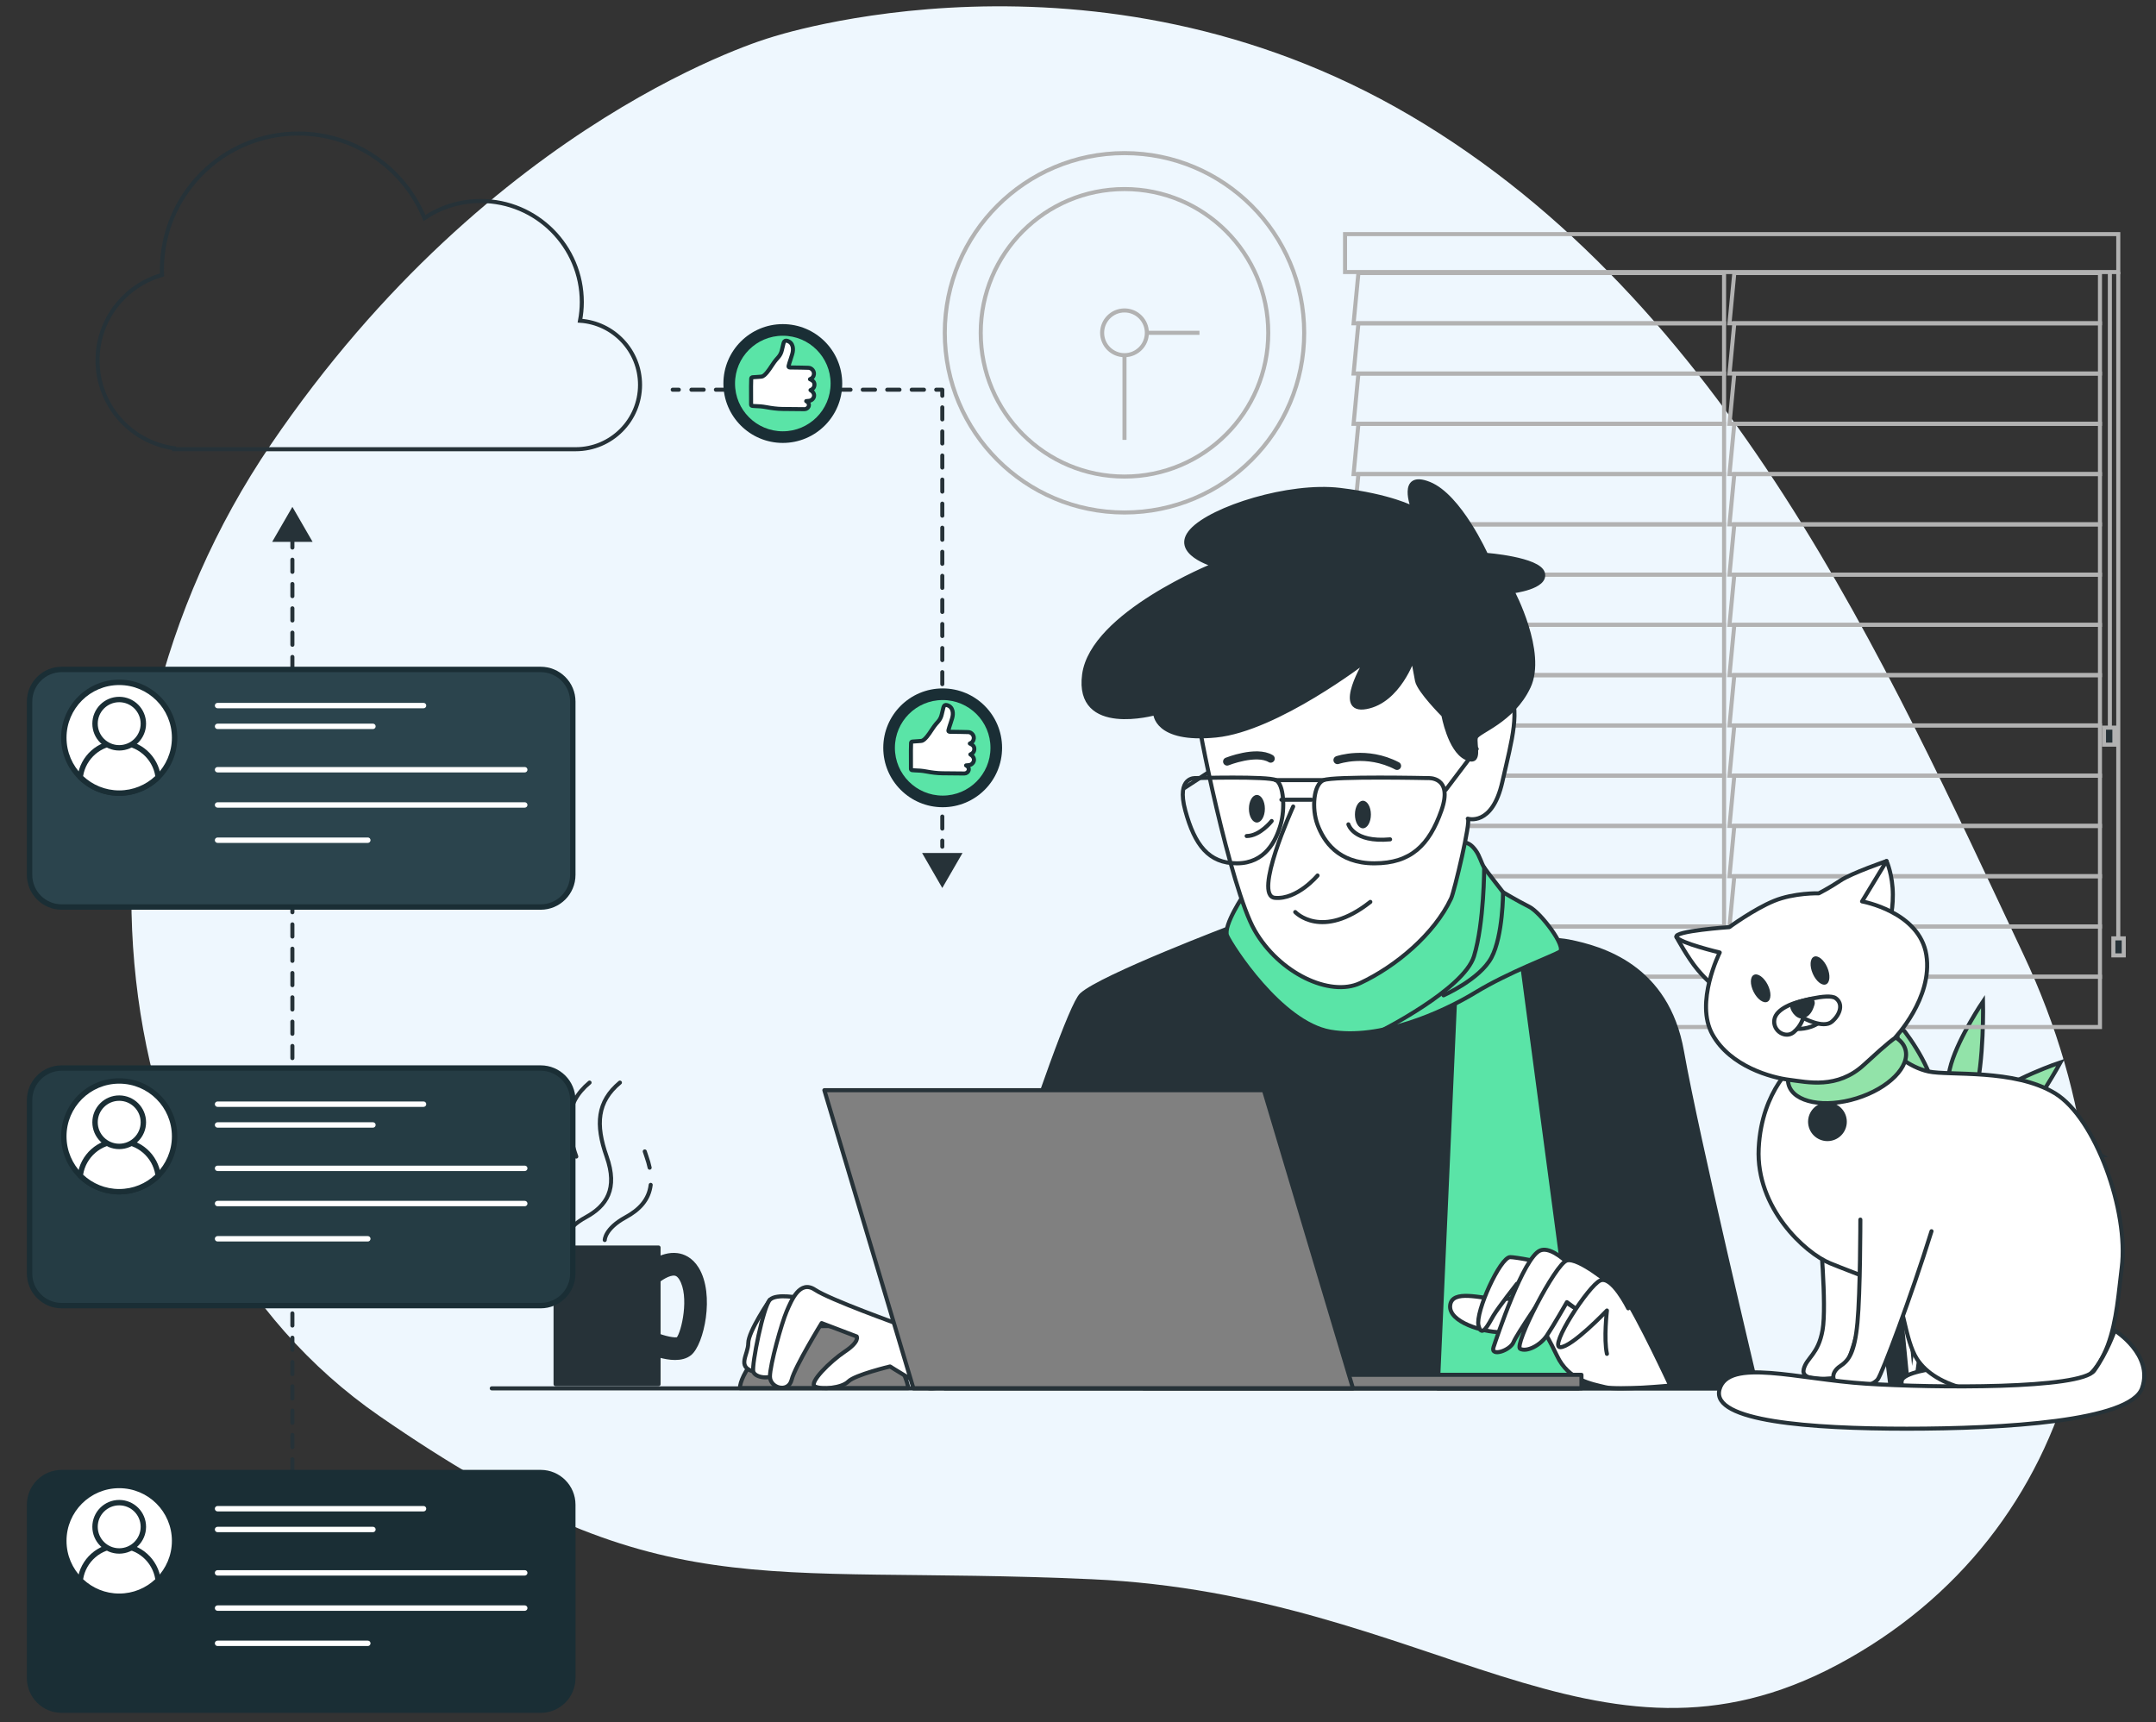 <svg width="532" height="425" viewBox="0 0 532 425" fill="none" xmlns="http://www.w3.org/2000/svg">
<rect x="0" y="0" width="532" height="425" fill="#333333" stroke="none"/>
<g clip-path="url(#clip0_851_1441)">
<path d="M190.071 9.282C190.071 9.282 269.841 -17.438 347.996 28.523C426.151 74.485 465.449 163.79 499.207 235.365C532.965 306.94 513.301 378.844 453.501 410.781C393.702 442.719 353.187 393.492 269.398 389.73C185.609 385.968 163.049 397.446 93.614 349.444C24.178 301.443 11.837 190.605 66.856 109.665C121.875 28.724 190.071 9.282 190.071 9.282Z" fill="#EEF7FE"/>
<path d="M471.901 288.128C471.901 288.128 468.144 283.348 464.047 281.298C459.949 279.25 451.412 277.542 451.412 277.542C451.412 277.542 458.925 275.835 464.729 277.201C470.535 278.566 474.633 284.372 474.633 284.372C474.633 284.372 472.926 281.981 470.535 274.81C468.144 267.639 468.144 252.272 468.144 252.272C468.144 252.272 473.95 258.76 476.681 266.614C479.413 274.468 480.096 281.298 480.096 281.298C480.096 281.298 479.413 269.347 481.462 262.517C483.51 255.687 489.316 247.15 489.316 247.15C489.316 247.15 489.657 262.175 487.266 270.371C484.875 278.566 483.851 282.323 483.851 282.323C483.851 282.323 485.901 275.834 491.023 271.054C496.144 266.273 508.439 262.175 508.439 262.175C508.439 262.175 502.633 272.762 498.878 276.177C495.122 279.592 491.365 283.348 491.365 283.348C491.365 283.348 495.463 280.274 502.634 280.274C509.806 280.274 518.342 285.055 518.342 285.055C518.342 285.055 493.414 284.713 488.633 288.811L471.901 288.128Z" fill="#92E3A9" stroke="#263238" stroke-miterlimit="10"/>
<path d="M476.537 286.302L472.33 283.389" stroke="#263238" stroke-miterlimit="10" stroke-linecap="round" stroke-linejoin="round"/>
<path d="M481.067 288.568L475.242 273.032" stroke="#263238" stroke-miterlimit="10" stroke-linecap="round" stroke-linejoin="round"/>
<path d="M480.42 290.509L484.304 267.855" stroke="#263238" stroke-miterlimit="10" stroke-linecap="round" stroke-linejoin="round"/>
<path d="M481.07 288.568L492.075 274.975" stroke="#263238" stroke-miterlimit="10" stroke-linecap="round" stroke-linejoin="round"/>
<path d="M478.91 287.176L494.985 283.066" stroke="#263238" stroke-miterlimit="10" stroke-linecap="round" stroke-linejoin="round"/>
<path d="M500.55 341.504H466.414L464.875 329.121C463.751 320.084 463.698 310.946 464.715 301.896L466.414 286.77H500.55L502.232 301.572C503.26 310.61 503.22 319.739 502.112 328.768L500.55 341.504Z" fill="#263238"/>
<path d="M502.817 318.251L497.694 287.176L490.864 340.789L478.912 287.176L471.741 341.472L466.416 286.771" fill="#263238"/>
<path d="M502.817 318.251L497.694 287.176L490.864 340.789L478.912 287.176L471.741 341.472L466.416 286.771" stroke="white" stroke-miterlimit="10" stroke-linecap="round" stroke-linejoin="round"/>
<path d="M500.55 341.504H466.414L464.875 329.121C463.751 320.084 463.698 310.946 464.715 301.896L466.414 286.77H500.55L502.232 301.572C503.26 310.61 503.22 319.739 502.112 328.768L500.55 341.504Z" stroke="#263238" stroke-miterlimit="10"/>
<path d="M425.42 67.378H335.193L334.002 79.783H425.42V67.378Z" stroke="#B2B2B2" stroke-miterlimit="10"/>
<path d="M425.42 79.783H335.193L334.002 92.188H425.42V79.783Z" stroke="#B2B2B2" stroke-miterlimit="10"/>
<path d="M425.42 92.188H335.193L334.002 104.592H425.42V92.188Z" stroke="#B2B2B2" stroke-miterlimit="10"/>
<path d="M425.42 104.592H335.193L334.002 116.997H425.42V104.592Z" stroke="#B2B2B2" stroke-miterlimit="10"/>
<path d="M425.42 116.997H335.193L334.002 129.402H425.42V116.997Z" stroke="#B2B2B2" stroke-miterlimit="10"/>
<path d="M425.42 129.402H335.193L334.002 141.807H425.42V129.402Z" stroke="#B2B2B2" stroke-miterlimit="10"/>
<path d="M425.42 141.807H335.193L334.002 154.211H425.42V141.807Z" stroke="#B2B2B2" stroke-miterlimit="10"/>
<path d="M425.42 154.211H335.193L334.002 166.616H425.42V154.211Z" stroke="#B2B2B2" stroke-miterlimit="10"/>
<path d="M425.42 166.616H335.193L334.002 179.021H425.42V166.616Z" stroke="#B2B2B2" stroke-miterlimit="10"/>
<path d="M425.42 179.021H335.193L334.002 191.425H425.42V179.021Z" stroke="#B2B2B2" stroke-miterlimit="10"/>
<path d="M425.42 191.425H335.193L334.002 203.829H425.42V191.425Z" stroke="#B2B2B2" stroke-miterlimit="10"/>
<path d="M425.42 203.829H335.193L334.002 216.234H425.42V203.829Z" stroke="#B2B2B2" stroke-miterlimit="10"/>
<path d="M425.42 216.234H335.193L334.002 228.639H425.42V216.234Z" stroke="#B2B2B2" stroke-miterlimit="10"/>
<path d="M425.42 228.639H335.193L334.002 241.044H425.42V228.639Z" stroke="#B2B2B2" stroke-miterlimit="10"/>
<path d="M425.42 241.044H335.193L334.002 253.448H425.42V241.044Z" stroke="#B2B2B2" stroke-miterlimit="10"/>
<path d="M518.175 67.378H427.948L426.756 79.783H518.175V67.378Z" stroke="#B2B2B2" stroke-miterlimit="10"/>
<path d="M518.175 79.783H427.948L426.756 92.188H518.175V79.783Z" stroke="#B2B2B2" stroke-miterlimit="10"/>
<path d="M518.175 92.188H427.948L426.756 104.592H518.175V92.188Z" stroke="#B2B2B2" stroke-miterlimit="10"/>
<path d="M518.175 104.592H427.948L426.756 116.997H518.175V104.592Z" stroke="#B2B2B2" stroke-miterlimit="10"/>
<path d="M518.175 116.997H427.948L426.756 129.402H518.175V116.997Z" stroke="#B2B2B2" stroke-miterlimit="10"/>
<path d="M518.175 129.402H427.948L426.756 141.807H518.175V129.402Z" stroke="#B2B2B2" stroke-miterlimit="10"/>
<path d="M518.175 141.807H427.948L426.756 154.211H518.175V141.807Z" stroke="#B2B2B2" stroke-miterlimit="10"/>
<path d="M518.175 154.211H427.948L426.756 166.616H518.175V154.211Z" stroke="#B2B2B2" stroke-miterlimit="10"/>
<path d="M518.175 166.616H427.948L426.756 179.021H518.175V166.616Z" stroke="#B2B2B2" stroke-miterlimit="10"/>
<path d="M518.175 179.021H427.948L426.756 191.425H518.175V179.021Z" stroke="#B2B2B2" stroke-miterlimit="10"/>
<path d="M518.175 191.425H427.948L426.756 203.829H518.175V191.425Z" stroke="#B2B2B2" stroke-miterlimit="10"/>
<path d="M518.175 203.829H427.948L426.756 216.234H518.175V203.829Z" stroke="#B2B2B2" stroke-miterlimit="10"/>
<path d="M518.175 216.234H427.948L426.756 228.639H518.175V216.234Z" stroke="#B2B2B2" stroke-miterlimit="10"/>
<path d="M518.175 228.639H427.948L426.756 241.044H518.175V228.639Z" stroke="#B2B2B2" stroke-miterlimit="10"/>
<path d="M518.175 241.044H427.948L426.756 253.448H518.175V241.044Z" stroke="#B2B2B2" stroke-miterlimit="10"/>
<path d="M522.691 57.775H331.893V67.133H522.691V57.775Z" stroke="#B2B2B2" stroke-miterlimit="10"/>
<path d="M522.691 67.133V231.937" stroke="#B2B2B2" stroke-miterlimit="10"/>
<path d="M520.613 67.397V180.469" stroke="#B2B2B2" stroke-miterlimit="10"/>
<path d="M524.042 231.574H521.477V235.772H524.042V231.574Z" fill="#263238" stroke="#B2B2B2" stroke-miterlimit="10"/>
<path d="M521.734 179.568H519.168V183.766H521.734V179.568Z" fill="#263238" stroke="#B2B2B2" stroke-miterlimit="10"/>
<path d="M304.327 228.626C304.327 228.626 271.815 240.972 266.877 245.499C261.938 250.025 233.129 342.625 233.129 342.625H433.554C433.554 342.625 418.739 280.481 415.035 259.492C411.331 238.502 395.28 233.976 387.049 232.33C378.818 230.684 304.327 228.626 304.327 228.626Z" fill="#263238" stroke="#263238" stroke-miterlimit="10" stroke-linecap="round" stroke-linejoin="round"/>
<path d="M359.062 246.192L354.762 342.626H389.523L375.547 237.747L359.062 246.192Z" fill="#5AE4A7" stroke="#263238" stroke-miterlimit="10" stroke-linecap="round" stroke-linejoin="round"/>
<path d="M307.099 220.546C307.099 220.546 301.723 228.43 302.798 230.937C303.874 233.446 316.057 252.439 328.242 254.59C340.426 256.74 355.836 249.931 364.078 244.914C372.321 239.897 383.072 235.956 384.863 234.881C386.655 233.806 380.204 225.206 377.339 223.772C374.472 222.339 370.888 220.188 370.888 220.188C370.888 220.188 366.946 215.171 366.229 214.096C365.512 213.021 365.154 211.229 364.078 209.795C363.003 208.362 362.287 208.003 360.495 207.645C358.703 207.287 356.194 216.245 345.444 218.037C334.693 219.829 308.533 220.904 308.533 220.904L307.099 220.546Z" fill="#5AE4A7" stroke="#263238" stroke-miterlimit="10" stroke-linecap="round" stroke-linejoin="round"/>
<path d="M340.428 254.59C340.428 254.59 361.213 244.198 363.721 235.955C366.23 227.712 366.23 214.095 366.23 214.095" stroke="#263238" stroke-miterlimit="10" stroke-linecap="round" stroke-linejoin="round"/>
<path d="M356.193 245.63C356.193 245.63 365.152 241.688 368.019 236.313C370.886 230.937 370.886 220.187 370.886 220.187" stroke="#263238" stroke-miterlimit="10" stroke-linecap="round" stroke-linejoin="round"/>
<path d="M295.561 175.993C295.179 177.446 303.576 219.067 309.586 229.585C315.596 240.104 328.116 246.114 335.63 242.607C344.33 238.549 353.916 230.565 358.07 221.701C358.835 220.068 363.071 202.335 362.177 202.037C362.177 202.037 368.188 204.039 370.692 193.022C373.196 182.003 375.2 175.491 372.195 169.481C369.189 163.471 352.161 149.447 336.633 151.951C321.106 154.456 298.066 166.477 295.561 175.993Z" fill="white" stroke="#263238" stroke-miterlimit="10" stroke-linecap="round" stroke-linejoin="round"/>
<path d="M337.133 162.971C337.133 162.971 315.096 180.001 300.069 181.504C285.044 183.006 285.044 175.994 285.044 175.994C285.044 175.994 265.51 181.504 267.513 166.478C269.517 151.453 299.569 139.432 299.569 139.432C299.569 139.432 289.05 136.426 294.059 130.917C299.068 125.407 318.101 119.397 330.623 120.899C343.145 122.402 348.654 125.406 348.654 125.406C348.654 125.406 345.148 116.391 352.661 119.396C360.173 122.402 366.685 136.927 366.685 136.927C366.685 136.927 379.707 137.929 380.709 141.435C381.711 144.941 373.197 145.942 373.197 145.942C373.197 145.942 381.21 160.968 377.203 169.483C373.197 177.997 364.682 180.501 364.181 182.004C363.681 183.507 365.684 189.016 361.677 187.013C357.671 185.01 356.168 176.495 356.168 176.495C356.168 176.495 350.158 170.485 349.656 167.98C349.156 165.476 348.654 162.47 348.654 162.47C348.654 162.47 345.148 172.989 337.135 174.491C329.119 175.993 337.133 162.971 337.133 162.971Z" fill="#263238" stroke="#263238" stroke-miterlimit="10" stroke-linecap="round" stroke-linejoin="round"/>
<path d="M319.099 199.033C319.099 199.033 309.082 221.072 314.592 221.572C320.102 222.073 325.111 216.063 325.111 216.063" fill="white"/>
<path d="M319.099 199.033C319.099 199.033 309.082 221.072 314.592 221.572C320.102 222.073 325.111 216.063 325.111 216.063" stroke="#263238" stroke-miterlimit="10" stroke-linecap="round" stroke-linejoin="round"/>
<path d="M319.602 225.078C319.602 225.078 326.113 232.09 338.133 222.574" stroke="#263238" stroke-miterlimit="10" stroke-linecap="round" stroke-linejoin="round"/>
<path d="M332.721 203.435C332.721 203.435 333.955 207.962 343.009 207.14" stroke="#263238" stroke-miterlimit="10" stroke-linecap="round" stroke-linejoin="round"/>
<path d="M313.79 202.613C313.79 202.613 310.909 206.317 307.617 206.317" stroke="#263238" stroke-miterlimit="10" stroke-linecap="round" stroke-linejoin="round"/>
<path d="M352.335 192.021C352.335 192.021 329.119 191.52 326.615 192.521C324.112 193.523 323.61 199.533 325.113 203.54C326.615 207.547 330.122 213.056 339.137 213.056C348.153 213.056 352.661 208.549 355.665 200.034C358.67 191.52 352.335 192.021 352.335 192.021Z" stroke="#263238" stroke-miterlimit="10" stroke-linecap="round" stroke-linejoin="round"/>
<path d="M295.041 192.021C295.041 192.021 312.91 191.52 314.838 192.521C316.766 193.523 317.151 199.533 315.995 203.54C314.838 207.547 312.14 213.056 305.201 213.056C298.261 213.056 294.792 208.549 292.479 200.034C290.164 191.52 295.041 192.021 295.041 192.021Z" stroke="#263238" stroke-miterlimit="10" stroke-linecap="round" stroke-linejoin="round"/>
<path d="M356.76 194.902L364.382 184.823" stroke="#263238" stroke-miterlimit="10" stroke-linecap="round" stroke-linejoin="round"/>
<path d="M326.615 192.522H314.721" stroke="#263238" stroke-miterlimit="10" stroke-linecap="round" stroke-linejoin="round"/>
<path d="M323.569 197.361H316.193" stroke="#263238" stroke-miterlimit="10" stroke-linecap="round" stroke-linejoin="round"/>
<path d="M292.348 194.41L298.002 190.722" stroke="#263238" stroke-miterlimit="10" stroke-linecap="round" stroke-linejoin="round"/>
<path d="M338.275 201.014C338.275 202.895 337.393 204.418 336.305 204.418C335.216 204.418 334.334 202.894 334.334 201.014C334.334 199.134 335.216 197.61 336.305 197.61C337.393 197.61 338.275 199.135 338.275 201.014Z" fill="#263238"/>
<path d="M312.113 199.581C312.113 201.461 311.231 202.985 310.142 202.985C309.054 202.985 308.172 201.46 308.172 199.581C308.172 197.7 309.054 196.177 310.142 196.177C311.231 196.177 312.113 197.701 312.113 199.581Z" fill="#263238"/>
<path d="M302.797 187.935C302.797 187.935 309.965 185.068 313.547 187.218" stroke="#263238" stroke-width="2" stroke-miterlimit="10" stroke-linecap="round" stroke-linejoin="round"/>
<path d="M330.031 187.577C330.031 187.577 337.199 185.068 344.724 189.01" stroke="#263238" stroke-width="2" stroke-miterlimit="10" stroke-linecap="round" stroke-linejoin="round"/>
<path d="M215.502 330.636C214.365 330.004 207.271 325.286 197.393 328.166C187.517 331.047 182.578 339.689 182.578 342.571H224.145C224.145 342.571 222.91 334.752 215.502 330.636Z" fill="#808080" stroke="#263238" stroke-miterlimit="10" stroke-linecap="round" stroke-linejoin="round"/>
<path d="M189.987 320.759C189.987 320.759 184.636 328.579 184.636 331.46C184.636 334.34 181.756 337.222 185.871 338.456C189.987 339.691 192.455 325.287 192.455 323.641C192.456 321.994 189.987 320.759 189.987 320.759Z" fill="white" stroke="#263238" stroke-miterlimit="10" stroke-linecap="round" stroke-linejoin="round"/>
<path d="M197.394 320.348C197.394 320.348 191.632 319.113 189.986 320.759C188.339 322.405 185.459 336.81 185.87 338.456C186.282 340.102 190.396 340.514 191.632 338.868C192.867 337.221 197.394 320.348 197.394 320.348Z" fill="white" stroke="#263238" stroke-miterlimit="10" stroke-linecap="round" stroke-linejoin="round"/>
<path d="M222.09 326.932C222.09 326.932 204.805 320.759 201.101 318.29C197.397 315.82 195.339 320.759 194.104 323.64C192.87 326.52 189.988 336.809 189.988 339.691C189.988 342.571 194.515 343.807 195.339 340.513C196.162 337.221 202.747 326.52 202.747 326.52L211.389 329.813C211.389 329.813 212.213 331.047 208.509 333.517C204.805 335.986 199.454 341.337 201.101 342.159C202.747 342.983 207.685 342.571 209.331 340.925C210.977 339.279 219.62 337.221 219.62 337.221C219.62 337.221 227.44 342.159 229.086 342.571C230.732 342.983 241.021 340.925 241.021 340.925C241.021 340.925 229.498 331.048 227.852 329.813C226.206 328.578 222.09 326.932 222.09 326.932Z" fill="white" stroke="#263238" stroke-miterlimit="10" stroke-linecap="round" stroke-linejoin="round"/>
<path d="M377.996 320.531C377.996 320.531 373.058 320.531 369.354 320.531C365.649 320.531 358.241 318.061 357.831 322.177C357.419 326.293 366.061 328.762 370.177 328.762C374.293 328.762 376.762 327.116 381.7 329.584C386.639 332.054 389.52 333.7 389.52 333.7L383.758 324.646L377.996 320.531Z" fill="white" stroke="#263238" stroke-miterlimit="10" stroke-linecap="round" stroke-linejoin="round"/>
<path d="M412.154 341.931C412.154 341.931 404.336 325.058 400.631 319.707C396.927 314.357 375.116 310.241 372.646 310.241C370.176 310.241 364.003 323.822 364.827 327.114C365.649 330.407 367.297 326.703 368.531 324.645C369.765 322.587 374.293 316.826 374.293 316.826C374.293 316.826 381.29 328.349 384.17 334.523C387.05 340.695 392.813 341.519 396.105 342.343C399.396 343.165 412.154 341.931 412.154 341.931Z" fill="white" stroke="#263238" stroke-miterlimit="10" stroke-linecap="round" stroke-linejoin="round"/>
<path d="M391.988 317.238C391.988 317.238 384.169 306.949 380.053 308.595C375.937 310.241 369.352 329.996 368.53 332.465C367.706 334.934 372.646 333.288 373.468 331.23C374.292 329.172 381.699 318.472 381.699 318.472L388.283 322.588" fill="white"/>
<path d="M391.988 317.238C391.988 317.238 384.169 306.949 380.053 308.595C375.937 310.241 369.352 329.996 368.53 332.465C367.706 334.934 372.646 333.288 373.468 331.23C374.292 329.172 381.699 318.472 381.699 318.472L388.283 322.588" stroke="#263238" stroke-miterlimit="10" stroke-linecap="round" stroke-linejoin="round"/>
<path d="M397.75 317.237C397.75 317.237 389.519 310.241 386.638 311.065C383.757 311.888 373.469 332.054 375.115 332.876C376.761 333.7 380.053 332.053 381.699 329.584C383.345 327.114 386.638 321.353 386.638 321.353L392.812 325.88" fill="white"/>
<path d="M397.75 317.237C397.75 317.237 389.519 310.241 386.638 311.065C383.757 311.888 373.469 332.054 375.115 332.876C376.761 333.7 380.053 332.053 381.699 329.584C383.345 327.114 386.638 321.353 386.638 321.353L392.812 325.88" stroke="#263238" stroke-miterlimit="10" stroke-linecap="round" stroke-linejoin="round"/>
<path d="M401.769 322.871C401.769 322.871 397.751 314.769 394.871 316.003C391.99 317.238 382.112 332.466 384.994 332.466C387.874 332.466 396.517 323.411 396.517 323.411C396.517 323.411 395.693 330.408 396.517 334.112" fill="white"/>
<path d="M401.769 322.871C401.769 322.871 397.751 314.769 394.871 316.003C391.99 317.238 382.112 332.466 384.994 332.466C387.874 332.466 396.517 323.411 396.517 323.411C396.517 323.411 395.693 330.408 396.517 334.112" stroke="#263238" stroke-miterlimit="10" stroke-linecap="round" stroke-linejoin="round"/>
<path d="M282.247 342.625H390.232V339.281H282.247V342.625Z" fill="#808080" stroke="#263238" stroke-miterlimit="10" stroke-linecap="round" stroke-linejoin="round"/>
<path d="M203.41 269.043H311.873L333.852 342.626H225.389L203.41 269.043Z" fill="#808080" stroke="#263238" stroke-miterlimit="10" stroke-linecap="round" stroke-linejoin="round"/>
<path d="M121.34 342.626H504.543" stroke="#263238" stroke-miterlimit="10" stroke-linecap="round" stroke-linejoin="round"/>
<path d="M449.013 303.127C449.013 303.127 450.805 322.12 449.73 328.212C448.655 334.304 445.788 335.021 445.071 337.887C444.354 340.754 449.73 340.395 452.955 340.037C456.181 339.679 459.765 324.269 463.706 305.276" fill="white"/>
<path d="M449.013 303.127C449.013 303.127 450.805 322.12 449.73 328.212C448.655 334.304 445.788 335.021 445.071 337.887C444.354 340.754 449.73 340.395 452.955 340.037C456.181 339.679 459.765 324.269 463.706 305.276" stroke="#263238" stroke-miterlimit="10" stroke-linecap="round" stroke-linejoin="round"/>
<path d="M477.648 337.705C477.648 337.705 469.484 338.664 469.245 340.826C469.004 342.987 470.685 344.667 476.927 344.907C483.169 345.148 499.257 344.428 501.898 342.987C504.539 341.546 495.895 339.385 490.613 338.665C485.331 337.945 477.648 337.705 477.648 337.705Z" fill="white" stroke="#263238" stroke-miterlimit="10" stroke-linecap="round" stroke-linejoin="round"/>
<path d="M443.279 262.275C443.279 262.275 434.679 268.726 433.962 283.419C433.245 298.111 445.429 309.22 451.522 311.728C457.614 314.237 465.139 316.746 467.289 318.538C469.44 320.33 469.989 330.703 473.023 335.381C477.648 342.508 490.225 345.414 505.992 343.623C521.76 341.831 522.066 324.501 523.552 312.805C525.305 298.999 517.101 275.894 507.067 269.802C497.034 263.71 480.908 265.502 475.89 264.427C470.873 263.351 466.931 259.409 466.931 259.409C466.931 259.409 454.746 252.24 443.279 262.275Z" fill="white" stroke="#263238" stroke-miterlimit="10" stroke-linecap="round" stroke-linejoin="round"/>
<path d="M470.134 258.875C471.456 263.127 466.094 268.575 458.156 271.043C450.218 273.51 442.711 272.064 441.39 267.812C440.068 263.56 445.43 258.112 453.368 255.644C461.306 253.176 468.812 254.623 470.134 258.875Z" fill="#92E3A9" stroke="#263238" stroke-miterlimit="10" stroke-linecap="round" stroke-linejoin="round"/>
<path d="M455.015 275.558C455.716 277.816 454.456 280.213 452.199 280.915C449.942 281.616 447.545 280.356 446.843 278.099C446.141 275.843 447.402 273.445 449.659 272.742C451.916 272.041 454.314 273.302 455.015 275.558Z" fill="#263238" stroke="#263238" stroke-miterlimit="10" stroke-linecap="round" stroke-linejoin="round"/>
<path d="M459.048 300.977C459.048 300.977 459.048 318.895 458.331 326.42C457.615 333.946 456.181 335.736 454.031 337.17C451.881 338.604 451.522 341.112 454.748 342.187C457.973 343.263 462.272 341.829 463.348 340.395C464.423 338.962 471.589 319.969 476.607 303.843" fill="white"/>
<path d="M459.048 300.977C459.048 300.977 459.048 318.895 458.331 326.42C457.615 333.946 456.181 335.736 454.031 337.17C451.881 338.604 451.522 341.112 454.748 342.187C457.973 343.263 462.272 341.829 463.348 340.395C464.423 338.962 471.589 319.969 476.607 303.843" stroke="#263238" stroke-miterlimit="10" stroke-linecap="round" stroke-linejoin="round"/>
<path d="M521.826 328.342C521.826 328.342 531.435 334.304 528.568 342.547C525.701 350.789 494.166 352.58 470.515 352.58C446.864 352.58 422.137 350.789 424.287 342.905C426.437 335.021 443.639 340.397 460.481 341.472C477.324 342.547 513.429 342.842 516.744 338.246C519.905 333.863 521.826 328.342 521.826 328.342Z" fill="white" stroke="#263238" stroke-miterlimit="10" stroke-linecap="round" stroke-linejoin="round"/>
<path d="M413.664 231.226C413.664 231.226 416.416 236.367 418.93 239.352C421.445 242.337 422.902 243.222 422.902 243.222C422.902 243.222 427.571 235.61 425.945 232.381C424.32 229.151 413.664 231.226 413.664 231.226Z" fill="white" stroke="#263238" stroke-miterlimit="10" stroke-linecap="round" stroke-linejoin="round"/>
<path d="M465.518 212.497C465.518 212.497 467.055 215.938 467.068 220.789C467.081 225.64 466.035 227.582 466.035 227.582L456.889 223.483C456.889 223.483 462.701 213.749 465.518 212.497Z" fill="white" stroke="#263238" stroke-miterlimit="10" stroke-linecap="round" stroke-linejoin="round"/>
<path d="M424.35 235.062C424.35 235.062 418.125 247.41 422.564 255.313C427.002 263.215 437.133 265.949 441.551 266.489C445.97 267.03 453.337 268.851 459.947 262.759C466.556 256.667 467.453 256.271 467.453 256.271C467.453 256.271 477.02 246.332 475.334 235.661C473.649 224.991 459.471 222.452 459.471 222.452L465.518 212.497C465.518 212.497 456.876 215.465 454.12 217.313C451.365 219.161 448.791 220.456 448.791 220.456C448.791 220.456 442.716 220.288 437.752 222.326C432.789 224.363 426.726 228.797 426.726 228.797C426.726 228.797 412.926 229.754 413.665 231.224C414.404 232.696 424.35 235.062 424.35 235.062Z" fill="white" stroke="#263238" stroke-miterlimit="10" stroke-linecap="round" stroke-linejoin="round"/>
<path d="M442.693 253.886C442.693 253.886 445.329 254.247 447.9 252.953C450.47 251.66 449.424 250.191 447.83 250.073C446.237 249.955 444.094 250.88 442.931 251.618C441.769 252.356 441.465 252.97 442.693 253.886Z" fill="white" stroke="#263238" stroke-miterlimit="10" stroke-linecap="round" stroke-linejoin="round"/>
<path d="M443.083 247.457C443.083 247.457 438.245 248.819 437.823 251.639C437.401 254.46 440.6 256.357 442.557 254.759C444.514 253.16 444.92 251.194 444.92 251.194C444.92 251.194 449.899 253.969 452.039 252.124C454.18 250.28 454.852 247.67 452.949 246.328C451.046 244.984 443.083 247.457 443.083 247.457Z" fill="white" stroke="#263238" stroke-miterlimit="10" stroke-linecap="round" stroke-linejoin="round"/>
<path d="M446.759 246.528C446.759 246.528 442.716 247.336 442.289 248.011C441.861 248.687 443.531 251.385 445.062 250.768C446.593 250.151 447.01 248.551 447.253 247.815C447.496 247.077 446.759 246.528 446.759 246.528Z" fill="#263238" stroke="#263238" stroke-miterlimit="10" stroke-linecap="round" stroke-linejoin="round"/>
<path d="M436.191 243.027C437.114 244.861 437.084 246.741 436.123 247.224C435.162 247.708 433.635 246.613 432.71 244.779C431.787 242.944 431.817 241.065 432.778 240.581C433.739 240.097 435.267 241.191 436.191 243.027Z" fill="#263238"/>
<path d="M450.877 238.727C451.699 240.609 451.567 242.484 450.581 242.915C449.595 243.346 448.13 242.169 447.307 240.287C446.485 238.405 446.617 236.531 447.603 236.1C448.589 235.668 450.054 236.844 450.877 238.727Z" fill="#263238"/>
<path d="M166.575 335.123C163.907 335.123 161.026 334.013 159.916 333.536C158.748 333.036 158.207 331.682 158.708 330.513C159.209 329.345 160.563 328.805 161.73 329.305C163.856 330.212 166.584 330.765 167.318 330.452C168.65 328.948 170.716 319.846 168.048 315.509C167.453 314.542 166.892 314.364 166.523 314.314C165.012 314.106 162.768 315.663 161.976 316.403C161.046 317.271 159.59 317.221 158.723 316.291C157.855 315.361 157.905 313.905 158.835 313.037C159.257 312.644 163.076 309.2 167.138 309.752C168.517 309.938 170.474 310.67 171.969 313.097C175.897 319.481 173.203 331.646 170.194 334.054C169.211 334.841 167.92 335.123 166.575 335.123Z" fill="#263238" stroke="#263238" stroke-miterlimit="10" stroke-linecap="round" stroke-linejoin="round"/>
<path d="M162.5 307.865H137.09V341.591H162.5V307.865Z" fill="#263238" stroke="#263238" stroke-miterlimit="10" stroke-linecap="round" stroke-linejoin="round"/>
<path d="M139.393 306.017C139.393 306.017 139.393 303.209 144.541 300.401C149.69 297.592 152.498 293.38 149.69 285.423C146.882 277.466 147.35 271.848 152.967 267.168" stroke="#263238" stroke-miterlimit="10" stroke-linecap="round" stroke-linejoin="round"/>
<path d="M140.561 276.079C140.824 272.659 142.355 269.769 145.476 267.167" stroke="#263238" stroke-miterlimit="10" stroke-linecap="round" stroke-linejoin="round"/>
<path d="M142.2 285.422C141.66 283.891 141.241 282.447 140.957 281.078" stroke="#263238" stroke-miterlimit="10" stroke-linecap="round" stroke-linejoin="round"/>
<path d="M160.303 288.165C160.122 287.303 159.864 286.39 159.522 285.422C159.37 284.993 159.228 284.569 159.096 284.153" stroke="#263238" stroke-miterlimit="10" stroke-linecap="round" stroke-linejoin="round"/>
<path d="M149.223 306.017C149.223 306.017 149.223 303.209 154.372 300.401C157.75 298.559 160.12 296.111 160.559 292.401" stroke="#263238" stroke-miterlimit="10" stroke-linecap="round" stroke-linejoin="round"/>
<path d="M277.471 126.474C301.961 126.474 321.814 106.621 321.814 82.132C321.814 57.642 301.961 37.789 277.471 37.789C252.982 37.789 233.129 57.642 233.129 82.132C233.129 106.621 252.982 126.474 277.471 126.474Z" stroke="#B2B2B2" stroke-miterlimit="10"/>
<path d="M277.472 117.606C297.064 117.606 312.946 101.723 312.946 82.132C312.946 62.54 297.064 46.658 277.472 46.658C257.88 46.658 241.998 62.54 241.998 82.132C241.998 101.723 257.88 117.606 277.472 117.606Z" stroke="#B2B2B2" stroke-miterlimit="10"/>
<path d="M271.955 82.132C271.955 85.18 274.426 87.651 277.474 87.651C280.522 87.651 282.992 85.18 282.992 82.132C282.992 79.084 280.521 76.612 277.473 76.612C274.425 76.612 271.955 79.084 271.955 82.132Z" stroke="#B2B2B2" stroke-miterlimit="10"/>
<path d="M277.471 87.651V108.555" stroke="#B2B2B2" stroke-miterlimit="10"/>
<path d="M282.99 82.132H295.973" stroke="#B2B2B2" stroke-miterlimit="10"/>
<path d="M143.122 79.148C143.399 77.658 143.562 76.127 143.562 74.556C143.562 60.772 132.388 49.598 118.604 49.598C113.469 49.598 108.699 51.152 104.731 53.811C99.692 41.575 87.656 32.959 73.603 32.959C55.016 32.959 39.947 48.027 39.947 66.615C39.947 67.029 39.964 67.439 39.978 67.85C30.796 70.469 24.064 78.903 24.064 88.926C24.064 100.01 32.294 109.15 42.972 110.627V110.86H142.05C150.822 110.86 157.933 103.749 157.933 94.977C157.933 86.566 151.392 79.702 143.122 79.148Z" stroke="#263238" stroke-miterlimit="10"/>
<path d="M232.516 208.948V207.448" stroke="#263238" stroke-linecap="round" stroke-linejoin="round"/>
<path d="M232.516 204.481V99.157" stroke="#263238" stroke-linecap="round" stroke-linejoin="round" stroke-dasharray="2.97 2.97"/>
<path d="M232.516 97.674V96.174H231.016" stroke="#263238" stroke-linecap="round" stroke-linejoin="round"/>
<path d="M227.991 96.174H169.006" stroke="#263238" stroke-linecap="round" stroke-linejoin="round" stroke-dasharray="3.02 3.02"/>
<path d="M167.492 96.174H165.992" stroke="#263238" stroke-linecap="round" stroke-linejoin="round"/>
<path d="M237.502 210.506L232.516 219.141L227.529 210.506H237.502Z" fill="#263238"/>
<path d="M72.148 417.124V132.262" stroke="#263238" stroke-linecap="round" stroke-linejoin="round" stroke-dasharray="3 3"/>
<path d="M77.134 133.721L72.149 125.086L67.162 133.721H77.134Z" fill="#263238"/>
<path d="M247.269 184.551C247.269 176.455 240.706 169.891 232.61 169.891C224.513 169.891 217.949 176.455 217.949 184.551C217.949 192.647 224.513 199.211 232.61 199.211C240.706 199.211 247.269 192.647 247.269 184.551Z" fill="#1A2E35"/>
<path d="M245.066 184.551C245.066 177.671 239.489 172.094 232.609 172.094C225.729 172.094 220.152 177.671 220.152 184.551C220.152 191.431 225.729 197.008 232.609 197.008C239.489 197.008 245.066 191.431 245.066 184.551Z" fill="#5AE4A7"/>
<path d="M245.066 184.551C245.066 177.671 239.489 172.094 232.609 172.094C225.729 172.094 220.152 177.671 220.152 184.551C220.152 191.431 225.729 197.008 232.609 197.008C239.489 197.008 245.066 191.431 245.066 184.551Z" stroke="#1A2E35" stroke-width="1.333" stroke-miterlimit="10" stroke-linecap="round" stroke-linejoin="round"/>
<path d="M239.311 183.49C239.94 183.753 240.411 184.121 240.415 184.799C240.419 185.436 240.105 185.907 239.441 186.177C239.505 186.225 239.551 186.268 239.604 186.3C239.928 186.495 240.14 186.772 240.265 187.106C240.536 187.829 239.971 188.701 239.158 188.816C238.915 188.851 238.669 188.864 238.382 188.891C238.46 188.942 238.511 188.975 238.563 189.008C239.208 189.417 239.217 190.255 238.583 190.682C238.388 190.814 238.189 190.887 237.934 190.883C236.132 190.858 234.33 190.856 232.528 190.831C231.187 190.813 229.864 190.633 228.55 190.387C227.588 190.207 226.612 190.124 225.631 190.11C225.458 190.108 225.283 190.096 225.113 190.069C224.851 190.027 224.783 189.949 224.782 189.699C224.776 188.207 224.77 186.715 224.772 185.223C224.773 184.611 224.794 183.998 224.81 183.386C224.817 183.144 224.902 183.033 225.162 183.006C225.606 182.96 226.054 182.946 226.5 182.915C226.751 182.898 227.002 182.877 227.253 182.856C227.555 182.831 227.807 182.703 228.027 182.513C228.54 182.068 228.943 181.539 229.322 180.995C229.73 180.407 230.107 179.799 230.529 179.22C230.817 178.822 231.148 178.451 231.479 178.082C231.94 177.568 232.224 176.982 232.372 176.33C232.499 175.772 232.638 175.217 232.774 174.661C232.795 174.574 232.823 174.489 232.856 174.406C232.995 174.04 233.274 173.895 233.674 174.011C234.405 174.224 234.846 174.702 235.024 175.389C235.188 176.021 235.114 176.654 234.938 177.269C234.727 178.006 234.469 178.732 234.236 179.463C234.161 179.699 234.088 179.936 234.039 180.177C233.979 180.466 234.08 180.584 234.394 180.59C235.295 180.608 236.196 180.612 237.097 180.627C237.707 180.637 238.316 180.666 238.926 180.67C239.733 180.676 240.57 181.585 240.214 182.588C240.081 182.963 239.837 183.249 239.449 183.42C239.409 183.437 239.371 183.459 239.311 183.49Z" fill="white"/>
<path d="M239.311 183.49C239.94 183.753 240.411 184.121 240.415 184.799C240.419 185.436 240.105 185.907 239.441 186.177C239.505 186.225 239.551 186.268 239.604 186.3C239.928 186.495 240.14 186.772 240.265 187.106C240.536 187.829 239.971 188.701 239.158 188.816C238.915 188.851 238.669 188.864 238.382 188.891C238.46 188.942 238.511 188.975 238.563 189.008C239.208 189.417 239.217 190.255 238.583 190.682C238.388 190.814 238.189 190.887 237.934 190.883C236.132 190.858 234.33 190.856 232.528 190.831C231.187 190.813 229.864 190.633 228.55 190.387C227.588 190.207 226.612 190.124 225.631 190.11C225.458 190.108 225.283 190.096 225.113 190.069C224.851 190.027 224.783 189.949 224.782 189.699C224.776 188.207 224.77 186.715 224.772 185.223C224.773 184.611 224.794 183.998 224.81 183.386C224.817 183.144 224.902 183.033 225.162 183.006C225.606 182.96 226.054 182.946 226.5 182.915C226.751 182.898 227.002 182.877 227.253 182.856C227.555 182.831 227.807 182.703 228.027 182.513C228.54 182.068 228.943 181.539 229.322 180.995C229.73 180.407 230.107 179.799 230.529 179.22C230.817 178.822 231.148 178.451 231.479 178.082C231.94 177.568 232.224 176.982 232.372 176.33C232.499 175.772 232.638 175.217 232.774 174.661C232.795 174.574 232.823 174.489 232.856 174.406C232.995 174.04 233.274 173.895 233.674 174.011C234.405 174.224 234.846 174.702 235.024 175.389C235.188 176.021 235.114 176.654 234.938 177.269C234.727 178.006 234.469 178.732 234.236 179.463C234.161 179.699 234.088 179.936 234.039 180.177C233.979 180.466 234.08 180.584 234.394 180.59C235.295 180.608 236.196 180.612 237.097 180.627C237.707 180.637 238.316 180.666 238.926 180.67C239.733 180.676 240.57 181.585 240.214 182.588C240.081 182.963 239.837 183.249 239.449 183.42C239.409 183.437 239.371 183.459 239.311 183.49Z" stroke="#1A2E35" stroke-miterlimit="10" stroke-linecap="round" stroke-linejoin="round"/>
<path d="M207.822 94.647C207.822 86.551 201.259 79.987 193.162 79.987C185.065 79.987 178.502 86.551 178.502 94.647C178.502 102.743 185.065 109.307 193.162 109.307C201.259 109.307 207.822 102.743 207.822 94.647Z" fill="#1A2E35"/>
<path d="M205.619 94.647C205.619 87.767 200.042 82.19 193.162 82.19C186.282 82.19 180.705 87.767 180.705 94.647C180.705 101.527 186.282 107.104 193.162 107.104C200.042 107.104 205.619 101.527 205.619 94.647Z" fill="#5AE4A7"/>
<path d="M205.619 94.647C205.619 87.767 200.042 82.19 193.162 82.19C186.282 82.19 180.705 87.767 180.705 94.647C180.705 101.527 186.282 107.104 193.162 107.104C200.042 107.104 205.619 101.527 205.619 94.647Z" stroke="#1A2E35" stroke-width="1.333" stroke-miterlimit="10" stroke-linecap="round" stroke-linejoin="round"/>
<path d="M199.864 93.585C200.493 93.849 200.964 94.217 200.968 94.895C200.972 95.532 200.657 96.003 199.994 96.272C200.058 96.321 200.103 96.364 200.156 96.395C200.481 96.591 200.693 96.868 200.818 97.202C201.089 97.925 200.524 98.797 199.711 98.912C199.468 98.947 199.222 98.96 198.934 98.987C199.013 99.038 199.064 99.071 199.115 99.104C199.761 99.513 199.77 100.351 199.136 100.778C198.94 100.91 198.742 100.983 198.487 100.979C196.685 100.954 194.883 100.951 193.081 100.927C191.739 100.909 190.417 100.729 189.103 100.483C188.14 100.303 187.165 100.22 186.183 100.206C186.011 100.204 185.836 100.192 185.666 100.165C185.404 100.123 185.335 100.045 185.335 99.795C185.329 98.303 185.322 96.811 185.325 95.319C185.326 94.707 185.346 94.094 185.363 93.482C185.369 93.24 185.455 93.129 185.715 93.102C186.159 93.056 186.607 93.041 187.053 93.011C187.304 92.994 187.555 92.973 187.805 92.952C188.108 92.927 188.36 92.799 188.58 92.609C189.093 92.164 189.496 91.635 189.874 91.091C190.283 90.503 190.66 89.895 191.081 89.316C191.37 88.918 191.701 88.546 192.032 88.178C192.492 87.664 192.777 87.078 192.925 86.426C193.052 85.868 193.191 85.313 193.326 84.757C193.347 84.67 193.376 84.585 193.408 84.501C193.548 84.136 193.827 83.991 194.227 84.107C194.958 84.32 195.399 84.798 195.577 85.485C195.741 86.117 195.666 86.75 195.49 87.365C195.28 88.102 195.022 88.828 194.789 89.559C194.714 89.795 194.641 90.032 194.592 90.273C194.532 90.562 194.633 90.68 194.947 90.686C195.848 90.704 196.749 90.708 197.65 90.723C198.259 90.733 198.869 90.761 199.479 90.766C200.286 90.772 201.123 91.681 200.767 92.684C200.633 93.059 200.389 93.345 200.001 93.516C199.962 93.533 199.924 93.555 199.864 93.585Z" fill="white"/>
<path d="M199.864 93.585C200.493 93.849 200.964 94.217 200.968 94.895C200.972 95.532 200.657 96.003 199.994 96.272C200.058 96.321 200.103 96.364 200.156 96.395C200.481 96.591 200.693 96.868 200.818 97.202C201.089 97.925 200.524 98.797 199.711 98.912C199.468 98.947 199.222 98.96 198.934 98.987C199.013 99.038 199.064 99.071 199.115 99.104C199.761 99.513 199.77 100.351 199.136 100.778C198.94 100.91 198.742 100.983 198.487 100.979C196.685 100.954 194.883 100.951 193.081 100.927C191.739 100.909 190.417 100.729 189.103 100.483C188.14 100.303 187.165 100.22 186.183 100.206C186.011 100.204 185.836 100.192 185.666 100.165C185.404 100.123 185.335 100.045 185.335 99.795C185.329 98.303 185.322 96.811 185.325 95.319C185.326 94.707 185.346 94.094 185.363 93.482C185.369 93.24 185.455 93.129 185.715 93.102C186.159 93.056 186.607 93.041 187.053 93.011C187.304 92.994 187.555 92.973 187.805 92.952C188.108 92.927 188.36 92.799 188.58 92.609C189.093 92.164 189.496 91.635 189.874 91.091C190.283 90.503 190.66 89.895 191.081 89.316C191.37 88.918 191.701 88.546 192.032 88.178C192.492 87.664 192.777 87.078 192.925 86.426C193.052 85.868 193.191 85.313 193.326 84.757C193.347 84.67 193.376 84.585 193.408 84.501C193.548 84.136 193.827 83.991 194.227 84.107C194.958 84.32 195.399 84.798 195.577 85.485C195.741 86.117 195.666 86.75 195.49 87.365C195.28 88.102 195.022 88.828 194.789 89.559C194.714 89.795 194.641 90.032 194.592 90.273C194.532 90.562 194.633 90.68 194.947 90.686C195.848 90.704 196.749 90.708 197.65 90.723C198.259 90.733 198.869 90.761 199.479 90.766C200.286 90.772 201.123 91.681 200.767 92.684C200.633 93.059 200.389 93.345 200.001 93.516C199.962 93.533 199.924 93.555 199.864 93.585Z" stroke="#1A2E35" stroke-miterlimit="10" stroke-linecap="round" stroke-linejoin="round"/>
<path d="M133.408 422.042H15.229C10.849 422.042 7.297 418.492 7.297 414.11V371.34C7.297 366.958 10.849 363.408 15.229 363.408H133.408C137.789 363.408 141.34 366.958 141.34 371.34V414.11C141.34 418.492 137.789 422.042 133.408 422.042Z" fill="#1A2E35"/>
<path fill-rule="evenodd" clip-rule="evenodd" d="M6.631 414.11C6.631 418.86 10.481 422.709 15.229 422.709H133.408C138.158 422.709 142.007 418.86 142.007 414.11V371.34C142.007 366.59 138.158 362.741 133.408 362.741H15.229C10.481 362.741 6.631 366.59 6.631 371.34V414.11ZM15.229 421.376C11.218 421.376 7.964 418.123 7.964 414.11V371.34C7.964 367.326 11.218 364.074 15.229 364.074H133.408C137.421 364.074 140.674 367.326 140.674 371.34V414.11C140.674 418.123 137.421 421.376 133.408 421.376H15.229Z" fill="#1A2E35"/>
<path d="M43.081 380.26C43.081 387.808 36.962 393.928 29.413 393.928C21.865 393.928 15.746 387.808 15.746 380.26C15.746 372.712 21.865 366.592 29.413 366.592C36.962 366.592 43.081 372.712 43.081 380.26Z" fill="white"/>
<path fill-rule="evenodd" clip-rule="evenodd" d="M15.08 380.26C15.08 388.177 21.497 394.595 29.413 394.595C37.331 394.595 43.748 388.177 43.748 380.26C43.748 372.344 37.331 365.926 29.413 365.926C21.497 365.926 15.08 372.344 15.08 380.26ZM29.413 393.262C22.234 393.262 16.413 387.44 16.413 380.26C16.413 373.081 22.234 367.259 29.413 367.259C36.594 367.259 42.415 373.081 42.415 380.26C42.415 387.44 36.594 393.262 29.413 393.262Z" fill="#1A2E35"/>
<path d="M29.415 393.928C33.164 393.928 36.557 392.416 39.027 389.972C38.437 385.183 34.363 381.472 29.415 381.472C24.467 381.472 20.392 385.183 19.803 389.972C22.272 392.416 25.665 393.928 29.415 393.928Z" fill="white"/>
<path fill-rule="evenodd" clip-rule="evenodd" d="M20.509 389.728C21.198 385.426 24.92 382.139 29.413 382.139C33.907 382.139 37.629 385.426 38.318 389.728C35.99 391.918 32.86 393.261 29.413 393.261C25.966 393.261 22.837 391.918 20.509 389.728ZM19.332 390.446C21.921 393.008 25.481 394.595 29.413 394.595C33.346 394.595 36.906 393.008 39.494 390.446C39.641 390.301 39.712 390.095 39.687 389.891C39.057 384.772 34.703 380.805 29.413 380.805C24.124 380.805 19.77 384.772 19.14 389.891C19.114 390.095 19.186 390.301 19.332 390.446Z" fill="#1A2E35"/>
<path d="M35.377 376.789C35.377 380.083 32.708 382.752 29.415 382.752C26.122 382.752 23.453 380.083 23.453 376.789C23.453 373.497 26.122 370.828 29.415 370.828C32.708 370.828 35.377 373.497 35.377 376.789Z" fill="white"/>
<path fill-rule="evenodd" clip-rule="evenodd" d="M22.785 376.789C22.785 380.451 25.753 383.419 29.413 383.419C33.075 383.419 36.042 380.451 36.042 376.789C36.042 373.129 33.075 370.161 29.413 370.161C25.753 370.161 22.785 373.129 22.785 376.789ZM29.413 382.085C26.489 382.085 24.119 379.715 24.119 376.789C24.119 373.866 26.489 371.495 29.413 371.495C32.338 371.495 34.709 373.866 34.709 376.789C34.709 379.715 32.338 382.085 29.413 382.085Z" fill="#1A2E35"/>
<path fill-rule="evenodd" clip-rule="evenodd" d="M53.014 372.325C53.014 372.693 53.312 372.992 53.68 372.992H104.516C104.885 372.992 105.183 372.693 105.183 372.325C105.183 371.957 104.885 371.658 104.516 371.658H53.68C53.312 371.658 53.014 371.957 53.014 372.325Z" fill="white"/>
<path fill-rule="evenodd" clip-rule="evenodd" d="M53.014 377.453C53.014 377.821 53.312 378.12 53.68 378.12H92.03C92.398 378.12 92.696 377.821 92.696 377.453C92.696 377.085 92.398 376.786 92.03 376.786H53.68C53.312 376.786 53.014 377.085 53.014 377.453Z" fill="white"/>
<path fill-rule="evenodd" clip-rule="evenodd" d="M53.014 388.155C53.014 388.524 53.312 388.822 53.68 388.822H129.488C129.857 388.822 130.155 388.524 130.155 388.155C130.155 387.787 129.857 387.489 129.488 387.489H53.68C53.312 387.489 53.014 387.787 53.014 388.155Z" fill="white"/>
<path fill-rule="evenodd" clip-rule="evenodd" d="M53.014 396.851C53.014 397.219 53.312 397.518 53.68 397.518H129.488C129.857 397.518 130.155 397.219 130.155 396.851C130.155 396.483 129.857 396.184 129.488 396.184H53.68C53.312 396.184 53.014 396.483 53.014 396.851Z" fill="white"/>
<path fill-rule="evenodd" clip-rule="evenodd" d="M53.014 405.547C53.014 405.915 53.312 406.213 53.68 406.213H90.766C91.134 406.213 91.432 405.915 91.432 405.547C91.432 405.178 91.134 404.88 90.766 404.88H53.68C53.312 404.88 53.014 405.178 53.014 405.547Z" fill="white"/>
<path d="M133.408 322.21H15.229C10.849 322.21 7.297 318.659 7.297 314.278V271.507C7.297 267.126 10.849 263.575 15.229 263.575H133.408C137.789 263.575 141.34 267.126 141.34 271.507V314.278C141.34 318.659 137.789 322.21 133.408 322.21Z" fill="#253C44"/>
<path fill-rule="evenodd" clip-rule="evenodd" d="M6.631 314.278C6.631 319.028 10.481 322.877 15.229 322.877H133.408C138.158 322.877 142.007 319.028 142.007 314.278V271.507C142.007 266.758 138.158 262.909 133.408 262.909H15.229C10.481 262.909 6.631 266.758 6.631 271.507V314.278ZM15.229 321.543C11.218 321.543 7.964 318.291 7.964 314.278V271.507C7.964 267.494 11.218 264.242 15.229 264.242H133.408C137.421 264.242 140.674 267.494 140.674 271.507V314.278C140.674 318.291 137.421 321.543 133.408 321.543H15.229Z" fill="#1A2E35"/>
<path d="M43.081 280.428C43.081 287.976 36.962 294.096 29.413 294.096C21.865 294.096 15.746 287.976 15.746 280.428C15.746 272.88 21.865 266.76 29.413 266.76C36.962 266.76 43.081 272.88 43.081 280.428Z" fill="white"/>
<path fill-rule="evenodd" clip-rule="evenodd" d="M15.08 280.428C15.08 288.345 21.497 294.763 29.413 294.763C37.331 294.763 43.748 288.345 43.748 280.428C43.748 272.512 37.331 266.094 29.413 266.094C21.497 266.094 15.08 272.512 15.08 280.428ZM29.413 293.43C22.234 293.43 16.413 287.608 16.413 280.428C16.413 273.249 22.234 267.427 29.413 267.427C36.594 267.427 42.415 273.249 42.415 280.428C42.415 287.608 36.594 293.43 29.413 293.43Z" fill="#1A2E35"/>
<path d="M29.415 294.096C33.164 294.096 36.557 292.584 39.027 290.14C38.437 285.351 34.363 281.64 29.415 281.64C24.467 281.64 20.392 285.351 19.803 290.14C22.272 292.584 25.665 294.096 29.415 294.096Z" fill="white"/>
<path fill-rule="evenodd" clip-rule="evenodd" d="M20.509 289.896C21.198 285.594 24.92 282.307 29.413 282.307C33.907 282.307 37.629 285.594 38.318 289.896C35.99 292.086 32.86 293.429 29.413 293.429C25.966 293.429 22.837 292.086 20.509 289.896ZM19.332 290.614C21.921 293.176 25.481 294.763 29.413 294.763C33.346 294.763 36.906 293.176 39.494 290.614C39.641 290.468 39.712 290.263 39.687 290.058C39.057 284.94 34.703 280.973 29.413 280.973C24.124 280.973 19.77 284.94 19.14 290.058C19.114 290.263 19.186 290.468 19.332 290.614Z" fill="#1A2E35"/>
<path d="M35.377 276.957C35.377 280.251 32.708 282.92 29.415 282.92C26.122 282.92 23.453 280.251 23.453 276.957C23.453 273.665 26.122 270.996 29.415 270.996C32.708 270.996 35.377 273.665 35.377 276.957Z" fill="white"/>
<path fill-rule="evenodd" clip-rule="evenodd" d="M22.785 276.957C22.785 280.619 25.753 283.587 29.413 283.587C33.075 283.587 36.042 280.619 36.042 276.957C36.042 273.297 33.075 270.329 29.413 270.329C25.753 270.329 22.785 273.297 22.785 276.957ZM29.413 282.253C26.489 282.253 24.119 279.883 24.119 276.957C24.119 274.034 26.489 271.663 29.413 271.663C32.338 271.663 34.709 274.034 34.709 276.957C34.709 279.882 32.338 282.253 29.413 282.253Z" fill="#1A2E35"/>
<path fill-rule="evenodd" clip-rule="evenodd" d="M53.014 272.493C53.014 272.861 53.312 273.16 53.68 273.16H104.516C104.885 273.16 105.183 272.861 105.183 272.493C105.183 272.125 104.885 271.826 104.516 271.826H53.68C53.312 271.826 53.014 272.125 53.014 272.493Z" fill="white"/>
<path fill-rule="evenodd" clip-rule="evenodd" d="M53.014 277.621C53.014 277.989 53.312 278.288 53.68 278.288H92.03C92.398 278.288 92.696 277.989 92.696 277.621C92.696 277.253 92.398 276.954 92.03 276.954H53.68C53.312 276.954 53.014 277.253 53.014 277.621Z" fill="white"/>
<path fill-rule="evenodd" clip-rule="evenodd" d="M53.014 288.323C53.014 288.692 53.312 288.99 53.68 288.99H129.488C129.857 288.99 130.155 288.692 130.155 288.323C130.155 287.955 129.857 287.657 129.488 287.657H53.68C53.312 287.657 53.014 287.955 53.014 288.323Z" fill="white"/>
<path fill-rule="evenodd" clip-rule="evenodd" d="M53.014 297.019C53.014 297.387 53.312 297.686 53.68 297.686H129.488C129.857 297.686 130.155 297.387 130.155 297.019C130.155 296.651 129.857 296.352 129.488 296.352H53.68C53.312 296.352 53.014 296.651 53.014 297.019Z" fill="white"/>
<path fill-rule="evenodd" clip-rule="evenodd" d="M53.014 305.715C53.014 306.083 53.312 306.381 53.68 306.381H90.766C91.134 306.381 91.432 306.083 91.432 305.715C91.432 305.346 91.134 305.048 90.766 305.048H53.68C53.312 305.048 53.014 305.346 53.014 305.715Z" fill="white"/>
<path d="M133.408 223.841H15.229C10.849 223.841 7.297 220.29 7.297 215.909V173.138C7.297 168.757 10.849 165.206 15.229 165.206H133.408C137.789 165.206 141.34 168.757 141.34 173.138V215.909C141.34 220.29 137.789 223.841 133.408 223.841Z" fill="#2B444D"/>
<path fill-rule="evenodd" clip-rule="evenodd" d="M6.631 215.909C6.631 220.659 10.481 224.508 15.229 224.508H133.408C138.158 224.508 142.007 220.659 142.007 215.909V173.138C142.007 168.389 138.158 164.54 133.408 164.54H15.229C10.481 164.54 6.631 168.389 6.631 173.138V215.909ZM15.229 223.174C11.218 223.174 7.964 219.922 7.964 215.909V173.138C7.964 169.125 11.218 165.873 15.229 165.873H133.408C137.421 165.873 140.674 169.125 140.674 173.138V215.909C140.674 219.922 137.421 223.174 133.408 223.174H15.229Z" fill="#1A2E35"/>
<path d="M43.081 182.059C43.081 189.607 36.962 195.727 29.413 195.727C21.865 195.727 15.746 189.607 15.746 182.059C15.746 174.511 21.865 168.391 29.413 168.391C36.962 168.391 43.081 174.511 43.081 182.059Z" fill="white"/>
<path fill-rule="evenodd" clip-rule="evenodd" d="M15.08 182.059C15.08 189.975 21.497 196.394 29.413 196.394C37.331 196.394 43.748 189.975 43.748 182.059C43.748 174.143 37.331 167.725 29.413 167.725C21.497 167.725 15.08 174.143 15.08 182.059ZM29.413 195.061C22.234 195.061 16.413 189.239 16.413 182.059C16.413 174.879 22.234 169.058 29.413 169.058C36.594 169.058 42.415 174.879 42.415 182.059C42.415 189.239 36.594 195.061 29.413 195.061Z" fill="#1A2E35"/>
<path d="M29.415 195.727C33.164 195.727 36.557 194.215 39.027 191.771C38.437 186.981 34.363 183.271 29.415 183.271C24.467 183.271 20.392 186.981 19.803 191.771C22.272 194.215 25.665 195.727 29.415 195.727Z" fill="white"/>
<path fill-rule="evenodd" clip-rule="evenodd" d="M20.509 191.527C21.198 187.225 24.92 183.937 29.413 183.937C33.907 183.937 37.629 187.225 38.318 191.527C35.99 193.717 32.86 195.06 29.413 195.06C25.966 195.06 22.837 193.717 20.509 191.527ZM19.332 192.245C21.921 194.807 25.481 196.393 29.413 196.393C33.346 196.393 36.906 194.807 39.494 192.245C39.641 192.099 39.712 191.894 39.687 191.689C39.057 186.571 34.703 182.604 29.413 182.604C24.124 182.604 19.77 186.571 19.14 191.689C19.114 191.894 19.186 192.099 19.332 192.245Z" fill="#1A2E35"/>
<path d="M35.377 178.588C35.377 181.882 32.708 184.551 29.415 184.551C26.122 184.551 23.453 181.882 23.453 178.588C23.453 175.296 26.122 172.627 29.415 172.627C32.708 172.627 35.377 175.296 35.377 178.588Z" fill="white"/>
<path fill-rule="evenodd" clip-rule="evenodd" d="M22.785 178.588C22.785 182.25 25.753 185.218 29.413 185.218C33.075 185.218 36.042 182.25 36.042 178.588C36.042 174.928 33.075 171.96 29.413 171.96C25.753 171.96 22.785 174.928 22.785 178.588ZM29.413 183.884C26.489 183.884 24.119 181.513 24.119 178.588C24.119 175.664 26.489 173.294 29.413 173.294C32.338 173.294 34.709 175.664 34.709 178.588C34.709 181.513 32.338 183.884 29.413 183.884Z" fill="#1A2E35"/>
<path fill-rule="evenodd" clip-rule="evenodd" d="M53.014 174.124C53.014 174.492 53.312 174.791 53.68 174.791H104.516C104.885 174.791 105.183 174.492 105.183 174.124C105.183 173.756 104.885 173.457 104.516 173.457H53.68C53.312 173.457 53.014 173.756 53.014 174.124Z" fill="white"/>
<path fill-rule="evenodd" clip-rule="evenodd" d="M53.014 179.252C53.014 179.62 53.312 179.919 53.68 179.919H92.03C92.398 179.919 92.696 179.62 92.696 179.252C92.696 178.884 92.398 178.585 92.03 178.585H53.68C53.312 178.585 53.014 178.884 53.014 179.252Z" fill="white"/>
<path fill-rule="evenodd" clip-rule="evenodd" d="M53.014 189.954C53.014 190.322 53.312 190.621 53.68 190.621H129.488C129.857 190.621 130.155 190.322 130.155 189.954C130.155 189.586 129.857 189.288 129.488 189.288H53.68C53.312 189.288 53.014 189.586 53.014 189.954Z" fill="white"/>
<path fill-rule="evenodd" clip-rule="evenodd" d="M53.014 198.65C53.014 199.018 53.312 199.316 53.68 199.316H129.488C129.857 199.316 130.155 199.018 130.155 198.65C130.155 198.282 129.857 197.983 129.488 197.983H53.68C53.312 197.983 53.014 198.282 53.014 198.65Z" fill="white"/>
<path fill-rule="evenodd" clip-rule="evenodd" d="M53.014 207.345C53.014 207.714 53.312 208.012 53.68 208.012H90.766C91.134 208.012 91.432 207.714 91.432 207.345C91.432 206.977 91.134 206.679 90.766 206.679H53.68C53.312 206.679 53.014 206.977 53.014 207.345Z" fill="white"/>
</g>
<defs>
<clipPath id="clip0_851_1441">
<rect width="532" height="425" fill="white"/>
</clipPath>
</defs>
</svg>
